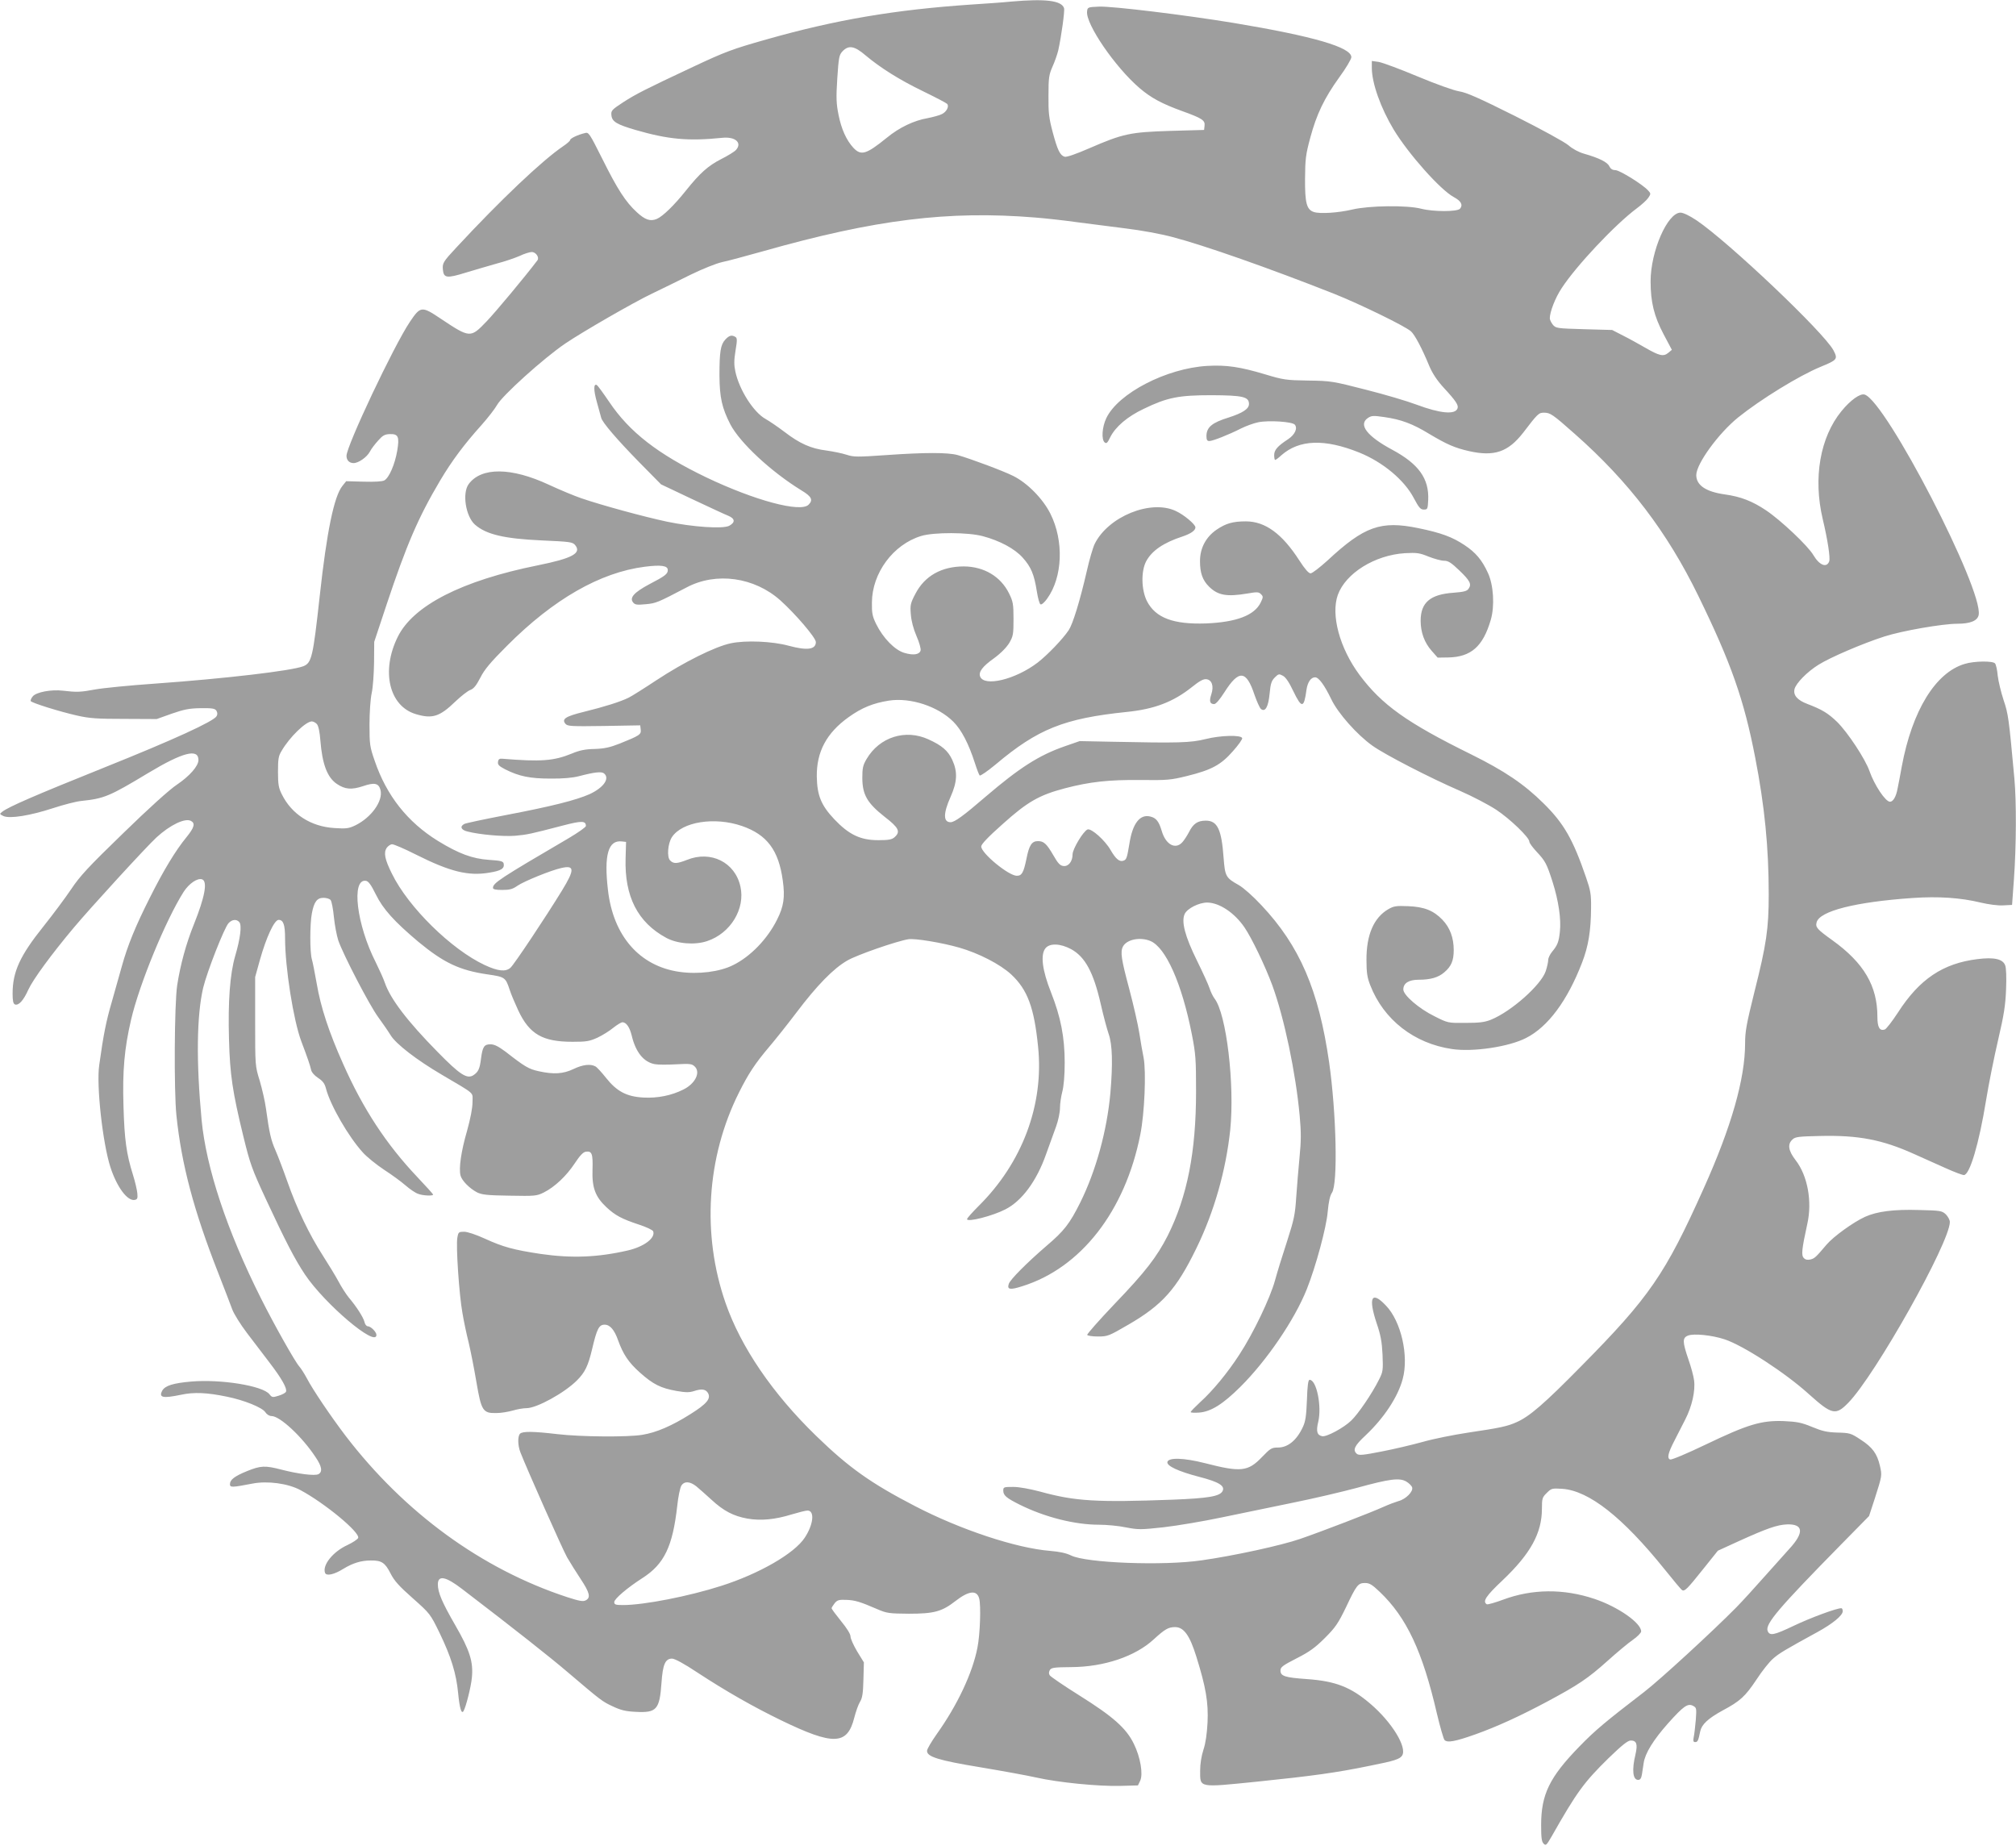 <?xml version="1.0" standalone="no"?>
<!DOCTYPE svg PUBLIC "-//W3C//DTD SVG 20010904//EN"
 "http://www.w3.org/TR/2001/REC-SVG-20010904/DTD/svg10.dtd">
<svg version="1.0" xmlns="http://www.w3.org/2000/svg"
 width="1280pt" height="1172pt" viewBox="0 0 1280 1172"
 preserveAspectRatio="xMidYMid meet">
<g transform="translate(0,1172) scale(0.1,-0.1)"
fill="#9e9e9e" stroke="none">
<path d="M6420 11710 c-47 -5 -161 -13 -255 -19 -484 -33 -858 -96 -1301 -222
-212 -60 -259 -77 -465 -174 -301 -141 -363 -173 -442 -224 -73 -48 -78 -53
-75 -83 4 -40 33 -58 153 -93 207 -60 334 -72 550 -50 83 9 129 -31 88 -77
-10 -11 -52 -37 -94 -58 -84 -43 -135 -89 -224 -200 -74 -93 -147 -164 -185
-180 -41 -17 -74 -6 -127 43 -70 64 -123 146 -217 335 -85 169 -88 174 -113
167 -46 -11 -93 -34 -93 -44 0 -5 -20 -23 -44 -39 -133 -90 -398 -341 -679
-644 -83 -89 -89 -99 -85 -140 5 -54 25 -56 145 -19 59 18 149 44 198 58 50
13 114 35 144 48 29 14 64 25 77 25 27 0 50 -35 36 -53 -77 -102 -267 -330
-324 -389 -101 -105 -104 -105 -290 19 -121 81 -128 80 -196 -21 -102 -152
-402 -787 -402 -850 0 -28 18 -46 45 -46 31 0 84 37 103 72 9 18 33 49 53 71
28 32 42 40 73 41 55 2 63 -16 48 -106 -15 -87 -52 -172 -82 -188 -13 -7 -61
-10 -132 -8 l-110 3 -24 -30 c-53 -66 -99 -288 -144 -699 -43 -390 -51 -425
-105 -446 -77 -29 -493 -78 -940 -110 -159 -11 -330 -28 -380 -37 -96 -18
-119 -18 -205 -8 -74 9 -170 -9 -192 -36 -10 -12 -15 -25 -13 -30 8 -12 184
-67 295 -92 79 -18 128 -21 300 -21 l205 -1 95 34 c78 27 111 34 184 35 74 1
90 -2 100 -16 7 -13 8 -23 1 -35 -19 -33 -272 -149 -716 -327 -436 -175 -604
-248 -644 -279 -19 -15 -19 -15 7 -28 41 -18 170 3 314 50 67 22 148 43 180
46 145 15 179 29 426 178 218 131 318 157 318 82 0 -38 -56 -102 -136 -156
-47 -31 -180 -151 -341 -308 -221 -214 -275 -272 -331 -356 -37 -55 -116 -161
-175 -235 -150 -187 -197 -289 -197 -428 0 -47 4 -64 15 -69 24 -8 54 25 85
94 29 64 147 225 288 393 109 130 461 514 525 573 87 80 183 126 220 105 28
-15 20 -43 -29 -103 -69 -84 -146 -211 -233 -385 -90 -178 -141 -303 -177
-433 -14 -51 -43 -153 -64 -227 -36 -123 -53 -207 -80 -402 -19 -129 22 -496
71 -648 41 -126 107 -215 153 -208 18 3 21 9 18 42 -2 21 -14 74 -28 118 -41
131 -54 221 -60 437 -7 223 6 366 48 546 52 226 221 635 334 813 35 54 89 90
118 79 35 -14 16 -113 -52 -283 -51 -126 -87 -260 -107 -389 -18 -118 -21
-670 -5 -825 32 -311 110 -605 265 -1000 40 -102 80 -207 90 -234 10 -27 52
-95 94 -150 43 -56 107 -141 144 -189 75 -98 111 -162 103 -182 -3 -8 -24 -19
-47 -26 -38 -12 -42 -11 -58 9 -41 54 -308 97 -496 81 -116 -10 -167 -26 -185
-58 -23 -44 3 -50 119 -26 82 18 167 14 291 -12 110 -22 225 -69 244 -98 10
-15 26 -25 40 -25 53 0 194 -131 279 -260 41 -60 46 -94 19 -109 -23 -12 -128
1 -236 29 -104 27 -131 25 -216 -9 -81 -33 -110 -55 -110 -84 0 -21 13 -21
142 4 97 19 227 1 305 -41 155 -83 380 -269 367 -304 -4 -9 -34 -29 -68 -45
-92 -42 -161 -128 -142 -177 8 -21 57 -11 116 26 59 36 112 53 174 53 69 1 91
-14 126 -83 24 -47 54 -80 141 -157 109 -97 111 -99 169 -218 74 -153 107
-259 119 -386 9 -93 21 -134 34 -112 15 25 48 155 53 212 10 101 -13 173 -106
334 -83 144 -110 207 -110 258 0 61 50 51 154 -29 335 -256 560 -434 669 -527
213 -181 220 -187 287 -218 51 -24 81 -32 147 -35 132 -7 151 14 163 185 8
116 24 153 67 153 17 0 78 -33 162 -89 180 -118 354 -217 529 -302 334 -162
422 -159 466 16 10 39 26 84 36 100 15 24 20 54 22 141 l3 110 -43 70 c-23 39
-42 81 -42 95 0 15 -23 52 -60 97 -33 41 -60 77 -60 82 0 4 9 18 19 31 16 20
27 24 73 22 56 -2 87 -11 198 -59 60 -26 75 -28 200 -29 160 0 210 13 297 81
84 65 135 71 150 16 12 -42 6 -229 -11 -312 -31 -162 -129 -368 -259 -550 -33
-47 -61 -94 -61 -105 -2 -38 72 -61 339 -105 138 -23 297 -52 355 -65 136 -31
394 -57 535 -53 l110 3 14 29 c20 42 2 150 -40 235 -48 99 -132 173 -344 306
-99 62 -184 120 -190 129 -7 11 -6 21 1 34 10 15 29 17 135 18 209 1 407 68
524 176 71 65 93 78 136 78 55 0 93 -52 135 -188 60 -192 77 -290 71 -417 -4
-73 -12 -131 -26 -173 -13 -40 -21 -90 -21 -133 0 -111 -14 -108 363 -70 350
36 504 57 721 102 147 29 184 41 198 63 34 51 -64 212 -201 329 -124 106 -220
144 -403 157 -142 10 -168 19 -168 55 0 21 15 32 103 77 81 41 118 68 179 129
67 67 84 92 134 195 67 142 77 154 121 154 28 0 45 -10 94 -57 170 -162 271
-378 362 -771 20 -85 42 -160 48 -168 17 -20 67 -11 199 36 134 48 279 114
455 208 196 105 257 146 381 257 60 54 132 114 161 134 29 20 52 44 53 53 1
54 -147 157 -296 207 -197 66 -396 64 -581 -5 -51 -19 -98 -32 -103 -29 -29
18 -5 53 100 152 178 169 250 300 250 455 0 64 2 72 31 100 29 29 33 30 98 26
170 -12 383 -180 649 -510 56 -70 106 -130 112 -133 16 -10 33 7 135 135 l92
115 129 59 c185 84 247 105 309 108 106 4 111 -52 16 -155 -31 -34 -104 -116
-163 -182 -58 -66 -136 -151 -174 -190 -149 -151 -484 -459 -584 -536 -246
-189 -312 -244 -412 -347 -190 -195 -243 -304 -243 -499 0 -79 3 -106 16 -118
14 -14 18 -10 50 45 160 282 205 344 362 498 86 83 122 112 141 112 37 0 45
-23 30 -88 -24 -99 -17 -162 17 -162 13 0 20 10 24 35 3 19 8 52 11 72 9 62
61 146 153 250 100 112 127 131 161 113 22 -12 22 -16 17 -89 -4 -42 -9 -91
-13 -108 -5 -26 -3 -33 9 -33 16 0 20 9 32 68 9 44 50 82 141 132 113 60 145
90 217 198 35 54 83 114 106 133 38 33 71 53 281 168 95 52 160 105 160 132 0
10 -4 19 -9 19 -31 0 -194 -60 -303 -112 -126 -60 -152 -65 -165 -32 -16 44
69 144 467 549 l177 180 36 110 c47 147 47 147 33 209 -18 78 -48 118 -122
166 -62 41 -69 43 -147 45 -67 2 -97 9 -162 36 -68 28 -95 33 -180 37 -142 5
-228 -21 -493 -148 -125 -60 -219 -99 -228 -96 -21 8 -13 42 28 121 17 33 48
93 68 133 43 84 65 182 56 249 -3 25 -19 85 -36 133 -38 111 -39 137 -2 151
37 14 150 3 232 -24 118 -39 385 -212 535 -348 146 -131 170 -137 250 -55 172
176 645 1018 645 1148 0 13 -12 35 -26 49 -24 22 -34 24 -168 27 -164 5 -268
-9 -344 -43 -75 -34 -202 -126 -245 -177 -68 -80 -75 -87 -102 -94 -18 -4 -32
-2 -42 9 -17 17 -14 53 22 217 32 142 2 306 -74 404 -47 61 -53 102 -20 132
18 17 41 19 173 22 244 6 396 -23 598 -114 57 -25 147 -66 201 -90 53 -24 106
-44 116 -44 37 0 96 198 141 475 17 105 52 278 77 385 37 159 46 218 50 320 3
76 1 136 -6 152 -15 40 -71 52 -175 39 -220 -27 -369 -127 -506 -340 -36 -55
-73 -103 -83 -107 -33 -11 -47 14 -47 81 0 195 -85 341 -285 485 -99 71 -109
83 -101 114 18 72 246 130 611 155 162 11 302 2 430 -29 51 -12 110 -20 143
-18 l57 3 12 165 c15 209 16 490 3 634 -36 394 -39 412 -69 502 -16 49 -33
119 -37 154 -3 36 -11 71 -17 78 -13 17 -132 16 -193 -3 -185 -55 -333 -296
-399 -650 -9 -50 -21 -114 -27 -142 -9 -50 -28 -83 -48 -83 -29 0 -99 106
-130 194 -26 76 -138 246 -206 313 -58 56 -97 79 -189 114 -63 24 -91 55 -81
95 10 37 79 108 151 153 74 47 282 136 419 180 111 36 370 81 463 81 83 0 129
19 136 56 30 160 -588 1356 -724 1399 -28 9 -90 -35 -147 -105 -136 -166 -181
-425 -119 -686 31 -130 49 -247 41 -268 -16 -43 -62 -25 -100 39 -33 58 -208
223 -301 285 -88 59 -161 87 -261 101 -121 17 -182 58 -182 123 0 71 141 265
266 366 143 115 387 265 523 321 107 44 111 49 82 105 -61 114 -664 686 -869
825 -45 30 -85 49 -102 49 -83 0 -190 -246 -190 -436 0 -132 22 -221 82 -335
l53 -100 -24 -20 c-30 -24 -56 -18 -146 34 -38 22 -101 57 -139 76 l-70 36
-179 5 c-173 5 -179 6 -198 29 -10 13 -19 31 -19 40 0 41 35 131 75 191 93
143 341 406 477 507 31 23 65 54 74 68 16 24 16 27 -2 46 -34 38 -181 129
-208 129 -18 0 -30 8 -38 24 -11 26 -65 53 -160 80 -35 10 -74 31 -100 54 -25
21 -169 100 -338 185 -228 114 -309 150 -355 157 -36 6 -145 45 -265 95 -112
47 -223 88 -247 92 l-43 6 0 -44 c0 -97 57 -256 139 -392 94 -155 296 -382
381 -428 47 -25 60 -50 40 -74 -17 -20 -170 -20 -247 0 -89 23 -329 20 -436
-5 -88 -21 -206 -29 -245 -16 -46 15 -57 58 -56 211 1 124 4 153 33 260 40
149 88 250 185 385 42 57 76 115 76 127 0 63 -241 133 -745 217 -310 51 -770
107 -856 104 -73 -3 -74 -4 -77 -31 -9 -80 178 -353 333 -486 74 -63 141 -99
270 -146 128 -46 147 -59 143 -93 l-3 -27 -215 -6 c-253 -8 -299 -17 -513
-110 -88 -38 -145 -58 -158 -54 -29 10 -44 40 -75 155 -24 91 -28 122 -27 233
0 114 3 133 26 185 14 31 30 77 36 102 20 90 42 251 37 268 -16 49 -119 61
-336 42z m-925 -341 c94 -79 214 -155 367 -229 78 -38 145 -73 151 -79 15 -15
-2 -50 -32 -65 -15 -8 -56 -19 -91 -26 -87 -15 -180 -59 -260 -125 -131 -106
-163 -115 -212 -63 -44 48 -76 118 -94 209 -14 70 -16 106 -8 230 9 136 12
150 33 173 39 41 76 35 146 -25z m1078 -1030 c65 -5 182 -18 260 -29 78 -10
219 -28 312 -40 100 -12 225 -35 300 -55 202 -53 612 -197 1025 -360 163 -65
453 -206 489 -239 24 -22 69 -106 116 -220 20 -47 49 -91 91 -137 78 -84 96
-112 88 -132 -15 -41 -110 -32 -260 24 -58 22 -203 65 -322 95 -211 54 -221
56 -367 58 -140 2 -158 5 -271 39 -160 48 -247 61 -369 54 -259 -15 -566 -174
-641 -332 -27 -57 -32 -136 -10 -154 11 -9 18 -3 35 33 33 66 108 131 214 181
149 72 221 86 430 86 199 -1 237 -10 237 -56 0 -31 -40 -57 -130 -86 -104 -32
-139 -61 -140 -116 0 -25 4 -33 18 -33 22 0 123 40 202 80 30 15 79 33 108 39
66 14 217 4 233 -15 19 -23 1 -63 -42 -92 -69 -45 -89 -69 -89 -102 0 -16 3
-30 6 -30 4 0 22 13 40 30 114 100 275 105 494 17 151 -61 287 -175 347 -290
32 -60 42 -72 63 -72 24 0 25 3 28 61 6 136 -61 229 -229 319 -160 86 -217
160 -153 202 23 15 35 15 104 5 105 -15 179 -42 285 -107 111 -66 160 -88 252
-109 161 -36 248 -6 344 117 93 122 99 127 132 127 40 0 55 -10 197 -136 341
-301 586 -622 784 -1029 207 -424 289 -657 360 -1024 60 -308 86 -572 86 -870
0 -218 -15 -318 -91 -619 -50 -202 -59 -249 -59 -326 0 -224 -87 -530 -263
-921 -244 -545 -345 -691 -777 -1128 -235 -239 -329 -320 -411 -356 -58 -26
-103 -36 -306 -66 -93 -14 -223 -40 -289 -59 -65 -18 -183 -46 -261 -61 -117
-23 -145 -26 -158 -15 -28 24 -16 51 55 117 117 110 206 245 236 358 40 147
-10 367 -107 467 -91 96 -113 51 -58 -114 25 -73 33 -116 37 -198 4 -100 3
-109 -23 -160 -44 -88 -131 -216 -176 -259 -46 -45 -157 -105 -184 -99 -33 6
-40 32 -25 92 23 99 -11 266 -55 266 -9 0 -14 -35 -17 -127 -4 -102 -9 -137
-26 -173 -39 -84 -95 -130 -158 -130 -40 0 -48 -5 -101 -60 -89 -93 -134 -98
-363 -39 -134 34 -232 37 -238 7 -5 -25 71 -60 202 -94 124 -32 166 -57 148
-91 -18 -33 -90 -45 -317 -54 -482 -18 -619 -10 -840 51 -68 18 -134 30 -172
30 -59 0 -63 -1 -63 -23 0 -31 19 -47 105 -90 159 -79 349 -127 502 -127 48 0
126 -7 172 -17 79 -15 93 -15 240 1 86 10 253 38 371 63 118 24 321 66 450 93
129 26 312 69 405 94 211 58 271 65 314 40 17 -10 34 -27 37 -37 8 -26 -40
-75 -87 -87 -20 -6 -63 -22 -96 -37 -79 -36 -394 -157 -528 -203 -118 -41
-420 -107 -625 -136 -245 -36 -735 -17 -830 31 -31 15 -73 24 -133 29 -214 17
-568 134 -857 284 -282 146 -421 245 -629 447 -276 268 -477 563 -574 842
-152 436 -121 926 85 1337 60 120 103 185 191 289 36 42 115 141 174 219 129
171 235 280 323 330 59 35 313 123 387 135 40 7 211 -21 323 -53 125 -36 259
-105 330 -170 104 -97 146 -210 171 -459 38 -368 -100 -737 -378 -1012 -40
-40 -73 -77 -73 -83 0 -21 162 20 243 62 105 53 199 180 259 351 22 62 51 141
64 177 13 36 24 88 24 115 0 28 7 75 15 105 9 35 15 102 15 183 0 162 -25 290
-87 447 -56 141 -68 239 -35 280 27 33 94 31 163 -6 89 -49 142 -147 188 -349
16 -71 39 -157 50 -189 24 -68 27 -188 11 -376 -22 -241 -92 -494 -191 -694
-68 -136 -103 -181 -215 -276 -123 -106 -231 -214 -239 -241 -12 -36 7 -40 85
-15 373 116 654 477 750 963 27 133 38 399 21 488 -7 33 -19 103 -27 155 -8
52 -37 179 -64 281 -51 190 -58 236 -40 270 24 45 109 62 174 35 98 -41 200
-271 263 -591 25 -127 27 -161 27 -365 0 -383 -56 -667 -180 -915 -69 -135
-141 -229 -337 -433 -97 -102 -176 -191 -174 -197 2 -5 32 -10 68 -10 62 0 69
3 193 75 217 126 306 226 432 485 113 231 188 496 215 752 29 288 -24 737
-100 834 -10 13 -24 42 -31 64 -7 22 -43 101 -80 176 -76 154 -101 248 -78
297 17 35 91 72 143 72 77 -1 172 -64 236 -157 46 -67 132 -246 177 -368 76
-208 149 -556 174 -829 10 -109 9 -161 -1 -263 -7 -71 -16 -184 -21 -253 -7
-111 -14 -143 -58 -280 -28 -85 -63 -198 -77 -250 -31 -112 -137 -334 -226
-470 -75 -116 -170 -231 -250 -303 -32 -30 -59 -57 -59 -62 0 -4 24 -5 54 -3
75 6 150 53 261 163 168 167 344 425 422 620 57 143 125 393 133 493 6 63 14
101 27 120 38 56 28 503 -18 827 -66 459 -187 740 -430 998 -53 57 -114 111
-144 128 -82 46 -87 55 -96 172 -13 181 -39 237 -113 237 -52 0 -80 -19 -107
-73 -12 -23 -31 -52 -42 -64 -44 -49 -106 -15 -131 72 -18 60 -35 82 -72 91
-66 17 -113 -43 -133 -171 -15 -92 -19 -102 -37 -109 -26 -10 -50 11 -83 68
-34 60 -122 139 -146 130 -27 -11 -95 -124 -95 -158 0 -45 -26 -78 -58 -74
-21 2 -35 17 -64 68 -43 74 -61 90 -98 90 -39 0 -56 -26 -73 -113 -18 -87 -29
-107 -61 -107 -52 0 -226 143 -226 186 0 14 42 59 138 144 155 139 229 182
392 225 160 42 281 55 482 53 170 -2 191 0 293 25 158 39 217 71 293 158 35
39 61 76 59 83 -7 21 -136 18 -232 -6 -97 -24 -170 -26 -600 -17 l-200 4 -95
-33 c-164 -57 -288 -137 -501 -319 -144 -124 -198 -163 -224 -163 -47 0 -46
57 0 160 43 96 46 160 11 236 -27 58 -65 91 -151 130 -146 67 -311 15 -393
-125 -23 -39 -27 -57 -27 -121 1 -106 31 -158 141 -245 91 -70 103 -95 64
-130 -17 -15 -37 -19 -104 -19 -113 0 -186 35 -279 133 -84 89 -109 152 -111
271 -2 157 62 277 202 377 84 60 155 89 256 105 136 21 311 -36 409 -134 52
-52 97 -139 137 -263 12 -38 26 -74 30 -78 4 -5 50 27 102 70 267 225 434 292
831 333 178 18 297 64 416 159 47 38 72 51 90 49 36 -4 49 -44 32 -96 -15 -44
-9 -62 18 -62 11 0 35 28 65 75 92 145 139 141 191 -16 15 -43 33 -83 41 -90
27 -22 47 13 55 97 6 64 12 82 33 103 23 23 27 24 51 11 18 -9 40 -42 66 -97
54 -112 68 -111 84 7 7 49 28 80 55 80 23 0 59 -49 103 -140 42 -88 163 -225
262 -295 77 -55 361 -202 555 -286 80 -35 183 -89 230 -120 89 -59 210 -176
210 -202 0 -9 21 -37 46 -64 56 -60 64 -75 102 -193 37 -117 55 -235 46 -315
-7 -66 -15 -86 -50 -128 -13 -16 -24 -39 -24 -51 0 -12 -7 -45 -16 -72 -30
-88 -219 -256 -348 -308 -40 -16 -74 -20 -162 -20 -110 -1 -111 -1 -196 42
-98 48 -198 134 -198 170 0 40 34 62 98 62 74 0 124 14 162 47 44 37 60 74 60
141 0 79 -24 143 -72 193 -57 59 -116 82 -218 86 -75 3 -90 1 -125 -19 -93
-54 -140 -164 -139 -323 0 -80 5 -112 24 -160 85 -219 279 -370 519 -405 133
-20 361 14 470 70 139 70 263 237 356 479 40 103 56 202 57 346 1 88 -3 111
-32 195 -83 242 -141 343 -270 470 -123 122 -248 206 -460 311 -408 201 -566
314 -708 504 -126 170 -183 380 -138 508 50 138 235 253 426 265 76 4 93 2
151 -22 36 -14 80 -26 98 -26 26 0 45 -12 96 -61 69 -66 80 -88 59 -117 -10
-15 -30 -20 -94 -25 -149 -10 -210 -62 -210 -178 0 -74 24 -139 70 -191 l38
-43 68 1 c144 3 220 70 269 238 26 88 18 222 -18 299 -37 81 -77 129 -148 176
-78 52 -148 78 -294 108 -238 49 -343 12 -577 -206 -49 -44 -96 -81 -107 -81
-12 0 -36 27 -72 83 -109 169 -216 247 -339 247 -83 0 -127 -13 -186 -53 -68
-47 -105 -117 -105 -200 0 -74 16 -120 57 -161 57 -56 112 -66 244 -44 62 11
72 10 86 -4 15 -15 15 -19 -2 -54 -40 -81 -154 -124 -347 -132 -207 -7 -319
35 -374 140 -37 72 -39 191 -6 254 36 68 111 119 231 158 53 18 82 38 82 58 0
19 -74 81 -125 104 -159 75 -430 -36 -515 -210 -11 -23 -34 -101 -50 -173 -43
-187 -88 -333 -114 -373 -38 -57 -134 -157 -197 -206 -141 -108 -340 -156
-366 -89 -11 29 15 64 87 115 45 33 80 69 98 98 25 43 27 56 27 152 0 95 -3
111 -28 162 -53 108 -159 171 -287 172 -142 0 -249 -60 -308 -174 -31 -59 -34
-71 -29 -130 3 -42 16 -91 36 -138 18 -41 29 -81 26 -92 -8 -26 -45 -32 -103
-15 -61 18 -135 94 -179 183 -24 49 -28 69 -27 137 1 187 135 368 312 422 80
25 301 24 392 -1 109 -29 203 -80 253 -136 54 -60 73 -107 90 -214 7 -44 17
-81 24 -83 7 -3 26 14 42 37 98 136 107 366 20 539 -47 94 -145 194 -235 239
-63 32 -273 110 -354 133 -62 17 -207 17 -450 0 -188 -13 -209 -13 -255 2 -27
9 -86 21 -129 27 -97 12 -169 44 -265 118 -41 31 -95 68 -120 82 -76 42 -167
184 -192 301 -9 42 -9 71 1 133 11 66 11 80 -1 87 -23 14 -39 10 -64 -17 -30
-32 -37 -77 -37 -228 1 -141 16 -206 69 -310 62 -118 259 -301 451 -419 65
-39 76 -61 46 -91 -51 -52 -343 27 -649 173 -308 148 -488 288 -616 478 -38
56 -73 104 -79 108 -22 13 -22 -31 0 -109 12 -44 24 -89 27 -98 7 -30 102
-140 242 -283 l138 -140 194 -92 c107 -50 211 -99 232 -107 44 -18 47 -42 7
-64 -40 -21 -230 -8 -395 26 -145 31 -414 104 -545 149 -41 14 -133 52 -204
85 -240 112 -430 113 -510 5 -43 -58 -19 -206 40 -258 71 -62 184 -89 424
-100 181 -8 196 -10 212 -30 42 -51 -19 -84 -237 -128 -482 -97 -792 -255
-890 -455 -107 -217 -54 -440 116 -490 104 -31 151 -16 250 80 37 35 80 69 96
74 21 8 37 28 63 78 26 52 65 98 170 203 294 295 591 465 874 501 103 13 146
7 146 -21 0 -25 -17 -38 -119 -91 -95 -51 -126 -85 -101 -115 12 -15 25 -16
80 -11 65 6 75 10 260 107 187 99 429 65 594 -82 97 -87 226 -238 226 -265 0
-48 -55 -55 -171 -24 -105 29 -274 36 -369 16 -100 -21 -297 -119 -473 -235
-77 -51 -155 -100 -175 -110 -52 -26 -154 -58 -284 -90 -118 -29 -143 -46
-118 -76 13 -16 37 -17 245 -14 l230 4 3 -27 c4 -31 -7 -38 -134 -89 -61 -24
-97 -32 -159 -34 -59 -1 -97 -9 -144 -29 -115 -47 -196 -53 -441 -33 -19 2
-26 -3 -28 -20 -3 -18 7 -27 45 -47 89 -45 159 -59 288 -59 79 -1 141 5 180
15 99 26 144 31 160 18 39 -32 -3 -91 -92 -132 -86 -38 -239 -77 -533 -133
-135 -26 -253 -51 -262 -56 -30 -16 -21 -38 20 -48 77 -20 228 -33 303 -27 78
7 95 11 303 65 119 31 146 31 146 -3 0 -7 -48 -41 -107 -76 -439 -257 -483
-286 -483 -317 0 -9 17 -13 59 -13 47 0 66 5 97 27 43 29 213 98 277 112 86
20 87 -9 5 -143 -103 -168 -304 -470 -327 -490 -30 -27 -79 -22 -163 17 -212
99 -485 367 -589 579 -46 92 -54 134 -34 165 9 12 24 23 35 23 11 0 79 -29
150 -65 219 -110 334 -138 468 -115 74 12 96 26 90 57 -3 15 -17 19 -93 24
-105 7 -192 39 -324 120 -193 119 -327 288 -402 509 -31 89 -33 104 -33 230 0
75 6 164 14 200 8 36 14 124 15 195 l1 130 78 235 c127 381 201 554 341 790
75 126 153 230 260 349 41 46 87 105 101 130 32 59 297 298 433 390 109 74
435 262 551 317 63 31 174 84 245 120 74 36 160 71 200 80 39 8 156 40 260 69
713 202 1176 259 1728 214z m-4561 -3216 c10 -12 18 -49 22 -103 12 -152 44
-236 105 -277 52 -35 93 -38 166 -14 73 25 100 19 111 -25 17 -69 -58 -174
-160 -224 -42 -20 -58 -22 -133 -17 -149 9 -272 88 -334 215 -20 39 -24 63
-24 142 0 81 3 101 23 133 51 88 154 187 192 187 9 0 24 -8 32 -17z m2699
-647 c159 -55 233 -154 259 -346 15 -106 6 -165 -36 -248 -61 -123 -169 -235
-279 -289 -85 -43 -221 -60 -341 -43 -253 36 -421 228 -454 520 -26 223 2 318
88 308 l27 -3 -3 -105 c-7 -242 77 -406 258 -504 70 -38 181 -47 259 -21 149
49 244 205 212 347 -34 154 -188 230 -339 169 -64 -25 -85 -26 -107 -4 -22 21
-15 108 11 148 64 98 271 131 445 71z m-2325 -434 c46 -94 118 -173 270 -301
161 -133 261 -181 439 -207 111 -16 115 -19 141 -98 9 -28 34 -87 55 -132 71
-150 154 -198 344 -198 88 0 107 3 158 26 32 15 77 43 101 63 24 19 50 35 58
35 24 0 46 -31 59 -85 25 -105 76 -168 146 -181 20 -4 81 -4 135 -1 91 5 102
3 120 -15 37 -37 2 -108 -73 -145 -75 -38 -165 -56 -254 -51 -107 6 -169 39
-238 126 -27 34 -57 67 -67 72 -32 17 -81 11 -139 -17 -65 -31 -125 -35 -220
-14 -64 14 -88 28 -211 124 -46 34 -71 47 -96 47 -40 0 -50 -15 -60 -91 -8
-65 -17 -84 -48 -105 -41 -26 -85 2 -228 148 -192 195 -300 337 -335 440 -8
24 -34 81 -57 128 -122 239 -157 532 -63 518 16 -2 33 -25 63 -86z m-287 -36
c7 -8 16 -57 21 -108 5 -51 18 -118 28 -149 32 -92 199 -413 253 -486 27 -37
63 -89 79 -115 34 -56 165 -157 325 -251 220 -130 195 -108 195 -175 0 -37
-13 -104 -35 -183 -37 -127 -53 -237 -41 -282 8 -32 57 -82 105 -107 31 -15
64 -19 207 -21 161 -3 171 -2 216 20 70 35 144 105 197 185 32 49 54 72 70 74
39 6 46 -12 43 -112 -4 -116 17 -173 88 -240 56 -52 96 -74 208 -111 46 -15
86 -34 89 -42 16 -42 -57 -98 -162 -122 -191 -44 -356 -50 -551 -22 -173 26
-239 44 -355 97 -57 26 -111 44 -132 44 -34 0 -37 -2 -43 -37 -10 -49 11 -363
32 -478 8 -49 26 -135 40 -190 13 -55 35 -167 49 -250 31 -182 41 -198 127
-196 30 0 76 8 104 16 27 8 66 15 87 15 65 0 241 97 320 176 51 51 71 92 96
197 31 132 44 157 80 157 34 0 62 -33 85 -98 32 -89 66 -141 139 -206 84 -75
132 -99 234 -117 59 -10 80 -10 111 0 46 15 71 12 86 -11 22 -36 -4 -69 -109
-135 -120 -76 -219 -118 -306 -132 -93 -16 -394 -13 -539 4 -152 18 -222 19
-238 3 -16 -16 -15 -74 2 -118 42 -108 268 -616 296 -666 19 -33 58 -95 87
-139 57 -86 65 -118 32 -135 -16 -9 -40 -5 -117 20 -543 178 -1034 536 -1409
1026 -94 124 -207 291 -245 364 -16 30 -38 64 -48 75 -27 30 -161 268 -244
434 -215 428 -347 827 -376 1131 -35 373 -31 663 10 839 25 103 134 381 161
410 23 25 52 27 69 6 16 -20 6 -103 -27 -215 -33 -114 -46 -288 -39 -530 6
-222 22 -331 91 -614 43 -175 53 -205 146 -405 122 -262 181 -376 245 -472
126 -188 454 -466 454 -384 0 19 -36 55 -55 55 -8 0 -18 12 -21 28 -8 30 -50
96 -100 155 -17 21 -46 66 -64 100 -18 34 -64 109 -101 167 -85 132 -164 296
-225 470 -26 74 -60 163 -75 197 -28 63 -39 109 -60 263 -6 47 -25 127 -40
179 -29 93 -29 94 -29 375 l0 283 30 108 c41 146 92 255 119 255 30 0 41 -30
41 -118 0 -184 53 -520 103 -653 41 -108 56 -153 62 -180 3 -16 20 -36 44 -52
31 -20 43 -37 51 -69 28 -106 142 -304 234 -405 25 -28 86 -77 134 -109 48
-31 110 -76 137 -100 28 -24 63 -48 79 -53 29 -12 96 -15 96 -5 0 3 -46 54
-101 112 -196 207 -344 432 -471 719 -90 201 -142 360 -167 508 -12 66 -25
136 -31 155 -13 45 -13 222 0 291 14 74 33 99 74 99 18 0 39 -6 45 -14z m2323
-3723 c18 -15 61 -53 96 -85 77 -71 139 -103 227 -119 86 -15 177 -6 280 26
44 13 90 25 102 25 47 0 38 -89 -18 -173 -66 -100 -288 -228 -529 -305 -205
-66 -492 -122 -624 -122 -48 0 -56 3 -56 19 0 20 83 91 180 153 138 89 191
200 220 458 6 58 18 115 26 128 19 30 55 28 96 -5z"/>
</g>
</svg>
